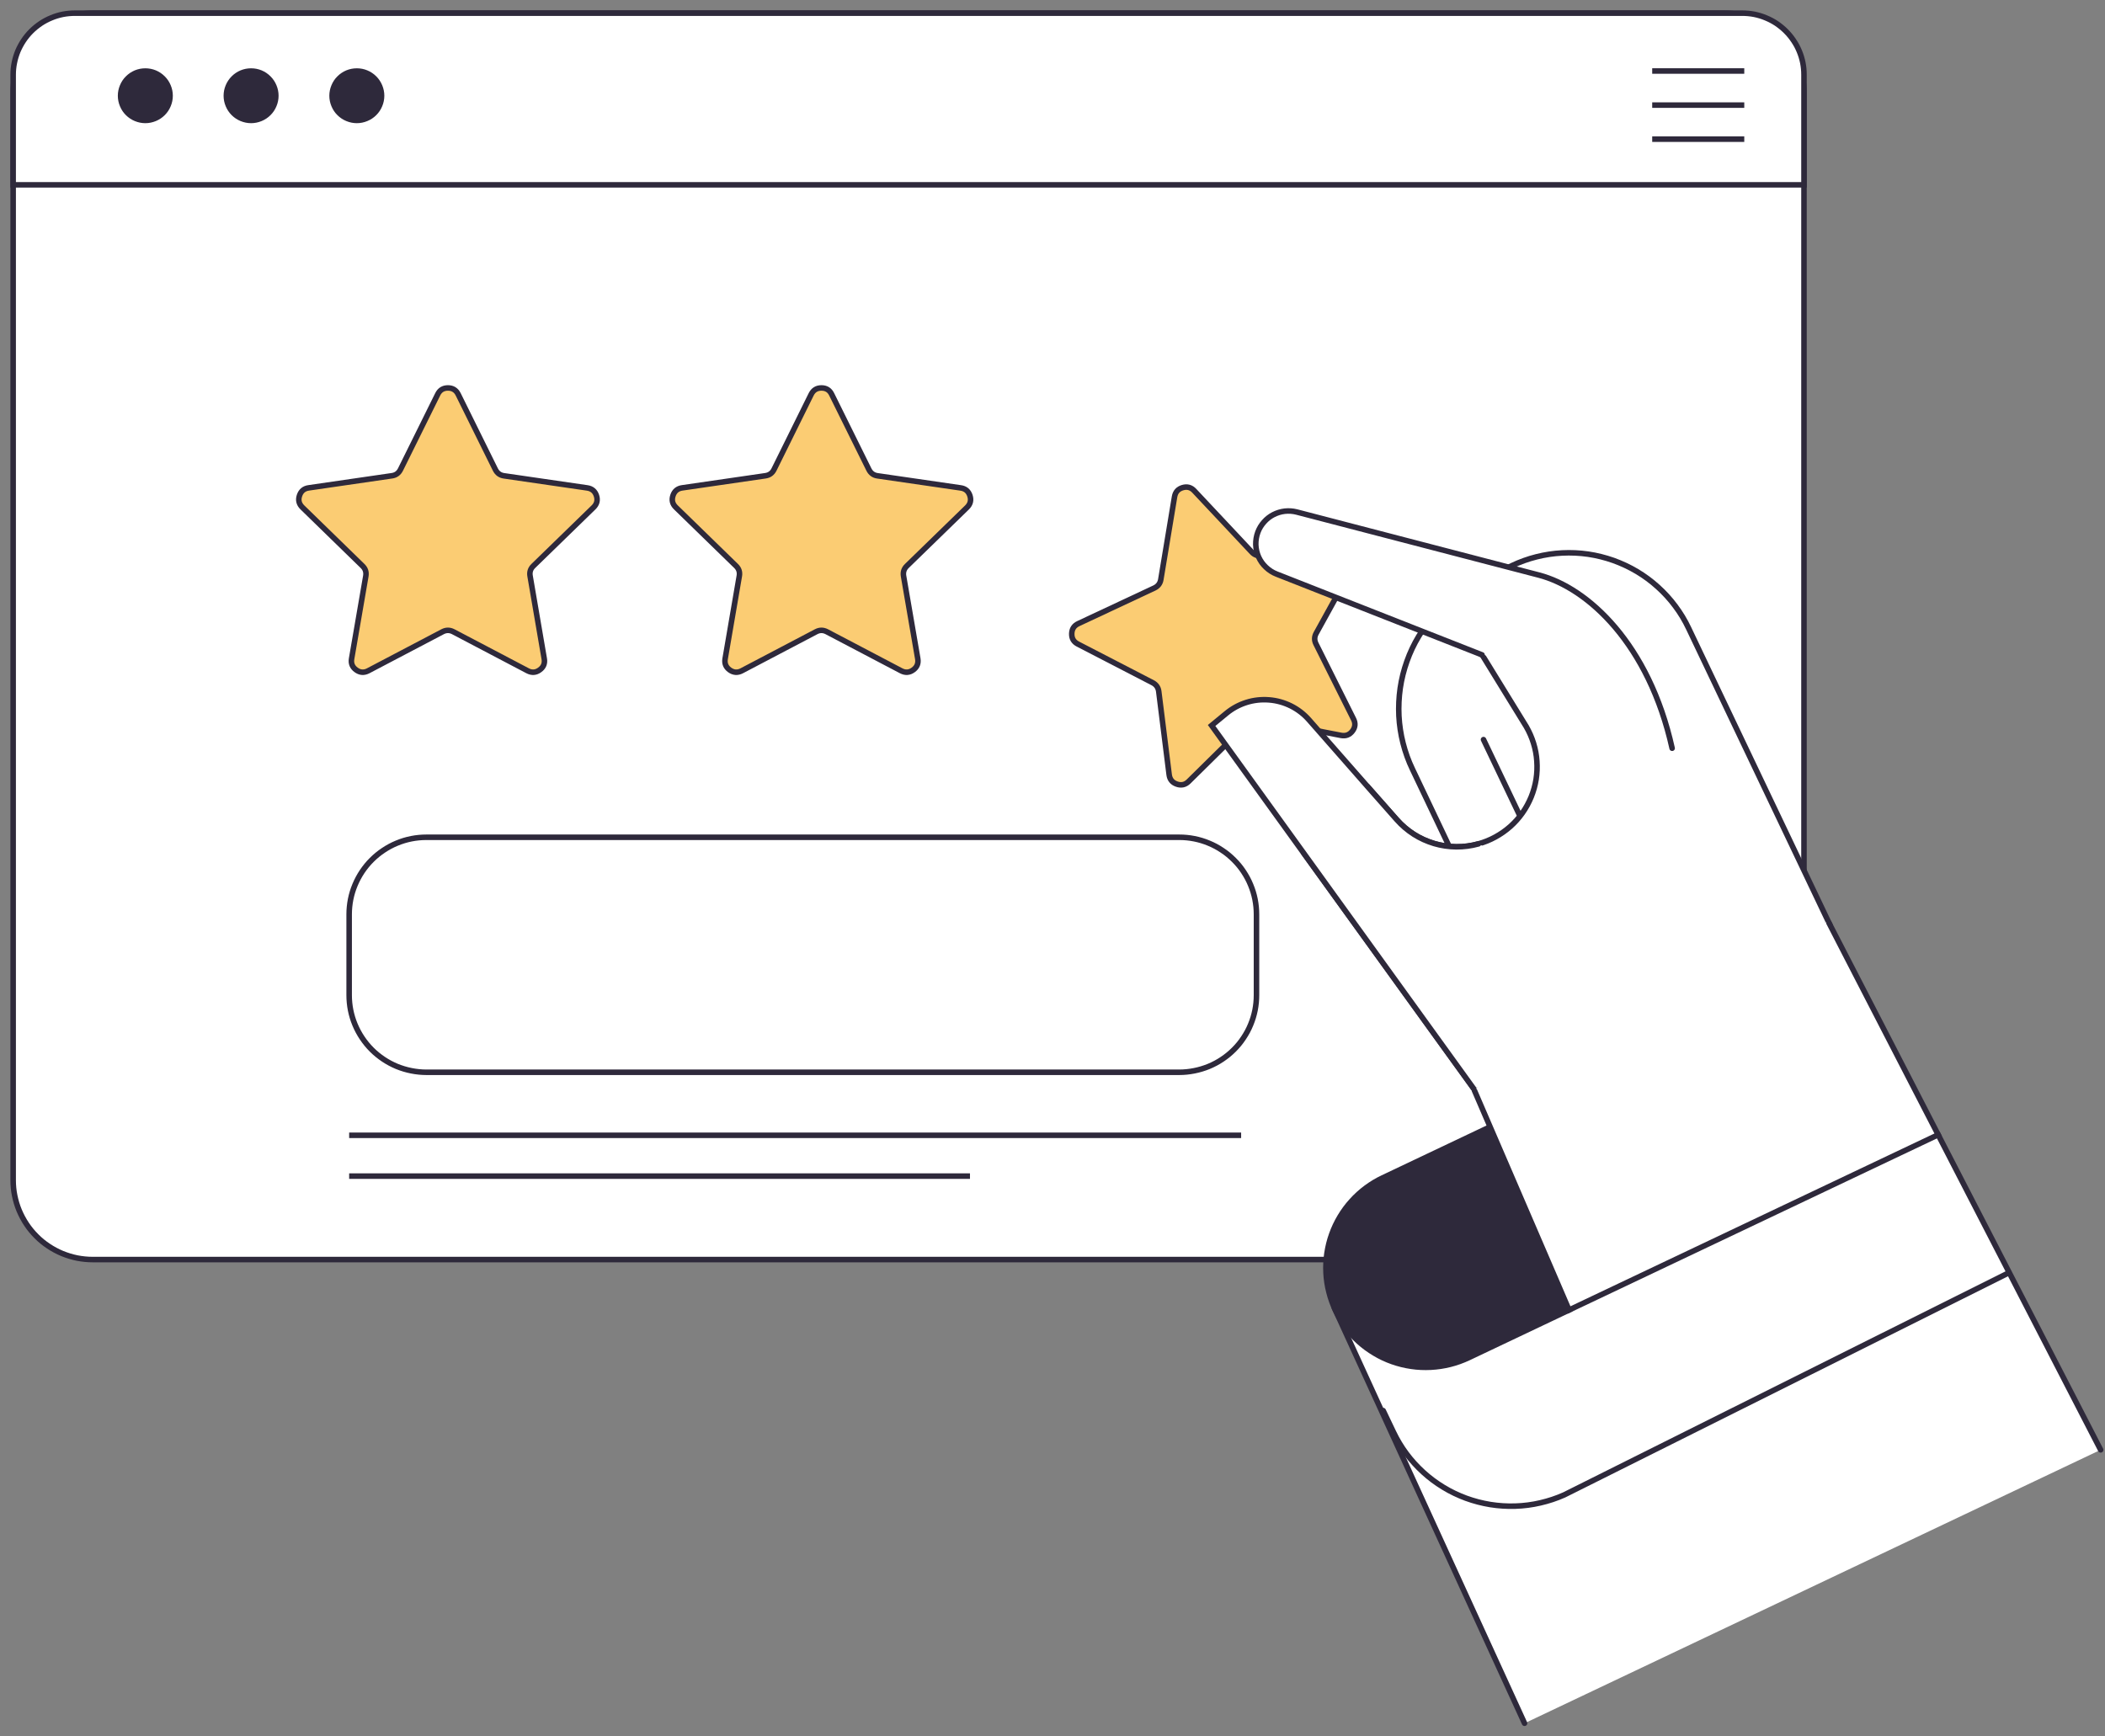 <svg width="160" height="132" viewBox="0 0 160 132" fill="none" xmlns="http://www.w3.org/2000/svg">
<rect x="0" y="0" width="160" height="132" fill="#808080" stroke="none"/>
<path d="M7.046 1H131.074C131.472 1 131.865 1.037 132.254 1.116C132.644 1.19 133.021 1.306 133.389 1.46C133.754 1.609 134.101 1.795 134.433 2.015C134.764 2.238 135.07 2.487 135.348 2.768C135.629 3.046 135.882 3.352 136.102 3.683C136.321 4.011 136.507 4.358 136.661 4.727C136.814 5.091 136.926 5.468 137.004 5.858C137.083 6.247 137.12 6.64 137.12 7.038V89.712C137.12 90.11 137.083 90.503 137.004 90.888C136.926 91.278 136.814 91.654 136.661 92.023C136.507 92.387 136.321 92.735 136.102 93.067C135.882 93.398 135.629 93.7 135.348 93.982C135.07 94.263 134.764 94.512 134.433 94.731C134.101 94.951 133.754 95.137 133.389 95.29C133.021 95.439 132.644 95.555 132.254 95.634C131.865 95.709 131.472 95.75 131.074 95.75H7.046C6.649 95.75 6.255 95.709 5.866 95.634C5.477 95.555 5.1 95.439 4.731 95.29C4.367 95.137 4.015 94.951 3.688 94.731C3.356 94.512 3.05 94.263 2.772 93.982C2.491 93.7 2.238 93.398 2.019 93.067C1.799 92.735 1.613 92.387 1.46 92.023C1.306 91.654 1.195 91.278 1.116 90.888C1.037 90.503 1 90.11 1 89.712V7.038C1 6.64 1.037 6.247 1.116 5.858C1.195 5.468 1.306 5.091 1.46 4.727C1.613 4.358 1.799 4.011 2.019 3.683C2.238 3.352 2.491 3.046 2.772 2.768C3.05 2.487 3.356 2.238 3.688 2.015C4.015 1.795 4.367 1.609 4.731 1.46C5.1 1.306 5.477 1.19 5.866 1.116C6.255 1.037 6.649 1 7.046 1Z" fill="white"/>
<path d="M7.046 1H131.074C131.471 1 131.865 1.038 132.254 1.116C132.643 1.191 133.02 1.307 133.389 1.46C133.753 1.609 134.101 1.795 134.432 2.015C134.764 2.238 135.07 2.487 135.347 2.769C135.629 3.046 135.882 3.352 136.101 3.684C136.321 4.011 136.507 4.359 136.66 4.727C136.813 5.092 136.925 5.469 137.004 5.858C137.083 6.247 137.12 6.641 137.12 7.038V89.713C137.12 90.11 137.083 90.504 137.004 90.889C136.925 91.278 136.813 91.655 136.66 92.023C136.507 92.388 136.321 92.736 136.101 93.067C135.882 93.398 135.629 93.701 135.347 93.982C135.07 94.264 134.764 94.512 134.432 94.732C134.101 94.951 133.753 95.138 133.389 95.291C133.02 95.44 132.643 95.556 132.254 95.635C131.865 95.709 131.471 95.75 131.074 95.75H7.046C6.649 95.75 6.255 95.709 5.866 95.635C5.477 95.556 5.1 95.44 4.731 95.291C4.367 95.138 4.015 94.951 3.688 94.732C3.356 94.512 3.05 94.264 2.772 93.982C2.491 93.701 2.238 93.398 2.019 93.067C1.799 92.736 1.613 92.388 1.46 92.023C1.306 91.655 1.195 91.278 1.116 90.889C1.037 90.504 1 90.11 1 89.713V7.038C1 6.641 1.037 6.247 1.116 5.858C1.195 5.469 1.306 5.092 1.46 4.727C1.613 4.359 1.799 4.011 2.019 3.684C2.238 3.352 2.491 3.046 2.772 2.769C3.05 2.487 3.356 2.238 3.688 2.015C4.015 1.795 4.367 1.609 4.731 1.46C5.1 1.307 5.477 1.191 5.866 1.116C6.255 1.038 6.649 1 7.046 1Z" stroke="#2E293B" stroke-width="0.42" stroke-miterlimit="10"/>
<path d="M132.428 1H5.692C5.386 1 5.079 1.029 4.777 1.087C4.474 1.149 4.18 1.236 3.899 1.356C3.613 1.472 3.34 1.617 3.087 1.787C2.83 1.961 2.59 2.155 2.375 2.371C2.155 2.59 1.961 2.826 1.791 3.083C1.621 3.336 1.476 3.609 1.356 3.891C1.24 4.176 1.149 4.47 1.091 4.773C1.029 5.071 1 5.377 1 5.684V14.049H137.12V5.684C137.12 5.377 137.091 5.071 137.033 4.773C136.971 4.47 136.884 4.176 136.764 3.891C136.648 3.609 136.503 3.336 136.329 3.083C136.16 2.826 135.965 2.59 135.745 2.371C135.53 2.155 135.29 1.961 135.037 1.787C134.781 1.617 134.507 1.472 134.221 1.356C133.94 1.236 133.646 1.149 133.344 1.087C133.041 1.029 132.735 1 132.428 1Z" fill="white"/>
<path d="M132.428 1H5.692C5.385 1 5.079 1.029 4.777 1.087C4.474 1.149 4.18 1.236 3.899 1.356C3.613 1.472 3.34 1.617 3.087 1.787C2.83 1.961 2.59 2.156 2.375 2.371C2.155 2.59 1.961 2.826 1.791 3.083C1.621 3.336 1.476 3.609 1.356 3.891C1.24 4.177 1.149 4.471 1.091 4.773C1.029 5.071 1 5.377 1 5.684V14.049H137.12V5.684C137.12 5.377 137.091 5.071 137.033 4.773C136.971 4.471 136.884 4.177 136.764 3.891C136.648 3.609 136.503 3.336 136.329 3.083C136.159 2.826 135.964 2.59 135.745 2.371C135.53 2.156 135.289 1.961 135.037 1.787C134.78 1.617 134.507 1.472 134.221 1.356C133.939 1.236 133.645 1.149 133.343 1.087C133.041 1.029 132.734 1 132.428 1Z" stroke="#2E293B" stroke-width="0.42" stroke-miterlimit="10"/>
<path d="M34.829 29.98L37.654 35.695C37.79 35.968 38.01 36.13 38.312 36.171L44.632 37.09C44.988 37.14 45.224 37.339 45.336 37.679C45.447 38.022 45.373 38.32 45.112 38.573L40.54 43.021C40.321 43.232 40.238 43.489 40.292 43.791L41.368 50.077C41.43 50.429 41.315 50.715 41.02 50.926C40.731 51.137 40.424 51.158 40.105 50.992L34.453 48.023C34.183 47.882 33.914 47.882 33.641 48.023L27.988 50.992C27.669 51.158 27.363 51.137 27.073 50.926C26.779 50.715 26.663 50.429 26.725 50.077L27.806 43.791C27.856 43.489 27.773 43.232 27.553 43.021L22.982 38.569C22.725 38.316 22.65 38.018 22.762 37.679C22.874 37.335 23.106 37.136 23.466 37.086L29.785 36.167C30.088 36.126 30.303 35.968 30.44 35.695L33.268 29.98C33.426 29.653 33.687 29.491 34.047 29.491C34.407 29.491 34.668 29.653 34.829 29.98Z" fill="#FBCC73" stroke="#2E293B" stroke-width="0.42" stroke-miterlimit="10"/>
<path d="M63.217 29.98L66.045 35.695C66.182 35.968 66.397 36.13 66.7 36.171L73.019 37.09C73.379 37.14 73.611 37.339 73.723 37.679C73.835 38.022 73.76 38.32 73.504 38.573L68.932 43.021C68.712 43.232 68.629 43.489 68.679 43.791L69.76 50.077C69.818 50.429 69.706 50.715 69.412 50.926C69.122 51.137 68.816 51.158 68.497 50.992L62.844 48.023C62.571 47.882 62.302 47.882 62.033 48.023L56.38 50.992C56.061 51.158 55.755 51.137 55.461 50.926C55.171 50.715 55.055 50.429 55.117 50.077L56.194 43.791C56.247 43.489 56.165 43.232 55.945 43.021L51.373 38.569C51.112 38.316 51.038 38.018 51.15 37.679C51.261 37.335 51.498 37.136 51.854 37.086L58.173 36.167C58.475 36.126 58.695 35.968 58.831 35.695L61.656 29.98C61.817 29.653 62.078 29.491 62.438 29.491C62.799 29.491 63.06 29.653 63.217 29.98Z" fill="#FBCC73" stroke="#2E293B" stroke-width="0.42" stroke-miterlimit="10"/>
<path d="M89.795 29.98L92.619 35.695C92.756 35.968 92.975 36.13 93.278 36.171L99.597 37.09C99.953 37.14 100.189 37.339 100.301 37.678C100.413 38.022 100.338 38.32 100.082 38.573L95.506 43.021C95.286 43.232 95.203 43.489 95.257 43.791L96.334 50.077C96.396 50.429 96.28 50.715 95.99 50.926C95.696 51.137 95.394 51.158 95.071 50.992L89.418 48.023C89.149 47.882 88.88 47.882 88.611 48.023L82.954 50.992C82.635 51.158 82.329 51.137 82.039 50.926C81.745 50.715 81.629 50.429 81.691 50.077L82.772 43.791C82.821 43.489 82.739 43.232 82.523 43.021L77.947 38.569C77.69 38.316 77.616 38.018 77.728 37.678C77.84 37.335 78.076 37.136 78.432 37.086L84.751 36.167C85.053 36.126 85.273 35.968 85.405 35.695L88.234 29.98C88.391 29.653 88.652 29.491 89.012 29.491C89.377 29.491 89.633 29.653 89.795 29.98Z" fill="white"/>
<path d="M112.455 44.172C111.817 44.474 111.213 44.834 110.65 45.257C110.082 45.675 109.56 46.147 109.088 46.673C108.616 47.195 108.198 47.758 107.838 48.367C107.473 48.971 107.175 49.605 106.939 50.272C106.703 50.934 106.533 51.614 106.43 52.313C106.33 53.009 106.297 53.713 106.33 54.417C106.368 55.121 106.471 55.813 106.645 56.496C106.819 57.179 107.055 57.842 107.361 58.475L112.501 69.28L125.636 63.043L112.455 44.172Z" fill="white" stroke="#2E293B" stroke-width="0.42" stroke-miterlimit="10" stroke-linecap="round"/>
<path d="M112.667 49.8L116.009 55.233C116.241 55.635 116.427 56.057 116.564 56.5C116.7 56.943 116.787 57.399 116.816 57.862C116.849 58.326 116.829 58.786 116.758 59.246C116.684 59.705 116.559 60.148 116.385 60.579C116.207 61.01 115.988 61.416 115.719 61.797C115.45 62.178 115.143 62.521 114.795 62.832C114.447 63.138 114.071 63.403 113.661 63.627C113.251 63.851 112.824 64.025 112.373 64.149C111.822 64.302 111.263 64.376 110.687 64.372C110.116 64.368 109.557 64.285 109.006 64.124C108.459 63.958 107.942 63.726 107.461 63.42C106.977 63.109 106.546 62.741 106.169 62.314L104.024 59.883L99.158 64.931L112.157 82.933L139.029 70.178L128.353 47.762C128.072 47.166 127.732 46.603 127.335 46.072C126.941 45.542 126.498 45.058 126.005 44.615C125.517 44.172 124.987 43.782 124.419 43.443C123.848 43.103 123.252 42.826 122.63 42.602C122.005 42.383 121.367 42.221 120.713 42.126C120.059 42.031 119.4 42.002 118.742 42.035C118.079 42.068 117.429 42.167 116.787 42.329C116.145 42.49 115.524 42.714 114.928 42.996L107.726 46.416L112.667 49.8Z" fill="white"/>
<path d="M90.78 37.314L95.149 41.969C95.356 42.193 95.613 42.279 95.915 42.234L102.231 41.281C102.587 41.228 102.868 41.352 103.071 41.646C103.278 41.94 103.295 42.246 103.121 42.561L100.044 48.139C99.895 48.408 99.891 48.678 100.028 48.951L102.881 54.662C103.042 54.98 103.017 55.287 102.798 55.573C102.578 55.862 102.293 55.97 101.937 55.904L95.667 54.695C95.369 54.637 95.108 54.715 94.888 54.927L90.346 59.407C90.089 59.66 89.786 59.726 89.447 59.606C89.107 59.49 88.913 59.25 88.867 58.894L88.076 52.566C88.039 52.264 87.882 52.04 87.612 51.899L81.935 48.963C81.612 48.798 81.454 48.537 81.463 48.176C81.471 47.816 81.637 47.559 81.964 47.406L87.745 44.698C88.022 44.565 88.184 44.35 88.234 44.052L89.277 37.761C89.339 37.405 89.542 37.173 89.89 37.07C90.238 36.966 90.536 37.049 90.78 37.314Z" fill="#FBCC73" stroke="#2E293B" stroke-width="0.42" stroke-miterlimit="10"/>
<path d="M112.667 49.8L116.009 55.233C116.24 55.635 116.427 56.057 116.563 56.5C116.7 56.943 116.787 57.399 116.816 57.862C116.849 58.326 116.829 58.786 116.758 59.246C116.684 59.705 116.559 60.148 116.385 60.579C116.207 61.01 115.988 61.416 115.719 61.797C115.45 62.178 115.143 62.521 114.795 62.832C114.447 63.138 114.071 63.403 113.661 63.627C113.251 63.851 112.824 64.025 112.373 64.149C111.822 64.302 111.263 64.377 110.687 64.372C110.116 64.368 109.557 64.285 109.006 64.124C108.459 63.958 107.942 63.726 107.461 63.42C106.977 63.109 106.546 62.741 106.169 62.314L104.024 59.883L99.158 64.931L112.157 82.933L139.029 70.178L128.353 47.762C128.072 47.166 127.732 46.603 127.335 46.073C126.941 45.542 126.498 45.058 126.005 44.615C125.517 44.172 124.987 43.782 124.419 43.443C123.848 43.103 123.251 42.826 122.63 42.602C122.005 42.383 121.367 42.221 120.713 42.126C120.059 42.031 119.4 42.002 118.742 42.035C118.079 42.068 117.429 42.167 116.787 42.329C116.145 42.49 115.524 42.714 114.928 42.996L107.726 46.416L112.667 49.8Z" stroke="#2E293B" stroke-width="0.42" stroke-miterlimit="10" stroke-linecap="round"/>
<path d="M118.738 52.081L97.038 43.642C96.731 43.522 96.462 43.348 96.226 43.124C95.986 42.9 95.804 42.639 95.667 42.341C95.535 42.043 95.464 41.728 95.452 41.405C95.444 41.078 95.497 40.764 95.609 40.457C95.717 40.167 95.874 39.91 96.077 39.683C96.28 39.451 96.516 39.264 96.789 39.124C97.063 38.983 97.348 38.896 97.655 38.859C97.961 38.825 98.26 38.846 98.558 38.921L120.518 44.557L118.738 52.081Z" fill="white"/>
<path d="M112.65 49.783L97.038 43.642C96.731 43.522 96.462 43.348 96.226 43.124C95.986 42.901 95.804 42.64 95.667 42.342C95.535 42.043 95.464 41.729 95.452 41.406C95.444 41.078 95.497 40.764 95.609 40.457C95.717 40.167 95.874 39.911 96.077 39.683C96.28 39.451 96.516 39.265 96.789 39.124C97.063 38.983 97.348 38.896 97.655 38.859C97.961 38.826 98.26 38.846 98.558 38.921L116.969 43.716C120.709 44.69 125.343 48.972 127.098 56.881" stroke="#2E293B" stroke-width="0.42" stroke-miterlimit="10" stroke-linecap="round"/>
<path d="M130.876 74.046L112.381 64.149C111.826 64.302 111.267 64.376 110.696 64.372C110.12 64.368 109.561 64.285 109.01 64.124C108.464 63.958 107.946 63.726 107.466 63.42C106.981 63.109 106.55 62.741 106.173 62.314L104.028 59.883L99.502 54.727C99.113 54.284 98.657 53.932 98.131 53.667C97.605 53.407 97.046 53.249 96.462 53.204C95.874 53.158 95.299 53.22 94.74 53.398C94.177 53.576 93.671 53.85 93.216 54.227L92.094 55.15L108.443 77.815L112.149 82.95L130.876 74.046Z" fill="white"/>
<path d="M112.381 64.149C111.826 64.302 111.267 64.377 110.695 64.373C110.119 64.368 109.56 64.286 109.01 64.124C108.463 63.959 107.945 63.727 107.465 63.42C106.98 63.109 106.55 62.741 106.173 62.314L104.028 59.884L99.502 54.728C99.112 54.285 98.657 53.933 98.131 53.668C97.605 53.407 97.046 53.249 96.462 53.204C95.874 53.158 95.298 53.22 94.739 53.398C94.176 53.577 93.671 53.85 93.215 54.227L92.093 55.15L108.442 77.815L112.149 82.95L130.875 74.046" stroke="#2E293B" stroke-width="0.42" stroke-miterlimit="10" stroke-linecap="round"/>
<path d="M112.761 56.223L115.462 61.884" stroke="#2E293B" stroke-width="0.42" stroke-miterlimit="10" stroke-linecap="round"/>
<path d="M159.669 110.215L147.32 86.263L101.49 99.564L115.881 131" fill="white"/>
<path d="M159.669 110.216L147.32 86.263L101.49 99.564L115.88 131" stroke="#2E293B" stroke-width="0.42" stroke-miterlimit="10" stroke-linecap="round"/>
<path d="M105.109 89.534C104.657 89.746 104.235 90.002 103.833 90.3C103.436 90.594 103.067 90.93 102.736 91.299C102.401 91.667 102.107 92.065 101.854 92.491C101.597 92.918 101.386 93.369 101.22 93.837C101.051 94.305 100.935 94.785 100.86 95.278C100.79 95.767 100.765 96.264 100.79 96.761C100.815 97.258 100.889 97.746 101.013 98.227C101.133 98.707 101.303 99.175 101.514 99.622C101.73 100.074 101.986 100.496 102.285 100.894C102.579 101.295 102.914 101.66 103.283 101.995C103.651 102.326 104.053 102.62 104.479 102.873C104.906 103.13 105.353 103.341 105.825 103.507C106.293 103.672 106.774 103.792 107.266 103.863C107.759 103.937 108.256 103.958 108.753 103.933C109.25 103.908 109.739 103.834 110.223 103.714C110.704 103.594 111.172 103.424 111.623 103.213L119.263 99.585L113.263 85.662L105.109 89.534Z" fill="#2E293B" stroke="#2E293B" stroke-width="0.42" stroke-miterlimit="10" stroke-linecap="round"/>
<path d="M112.083 82.925L113.263 85.662L119.264 99.585L147.32 86.263L139.013 70.145L129.819 68.629L113.516 80.813" fill="white"/>
<path d="M112.083 82.925L113.263 85.662L119.263 99.585L147.32 86.263L140.375 72.791L139.012 70.145" stroke="#2E293B" stroke-width="0.42" stroke-miterlimit="10" stroke-linecap="round"/>
<path d="M152.686 96.757L118.895 113.64C118.311 113.901 117.706 114.1 117.081 114.245C116.46 114.39 115.826 114.473 115.184 114.493C114.546 114.514 113.909 114.473 113.279 114.373C112.646 114.27 112.029 114.108 111.428 113.889C110.828 113.665 110.252 113.392 109.705 113.056C109.159 112.725 108.649 112.344 108.177 111.913C107.705 111.483 107.275 111.011 106.894 110.497C106.513 109.984 106.185 109.437 105.912 108.861L105.134 107.23" fill="white"/>
<path d="M152.686 96.757L118.895 113.64C118.311 113.901 117.706 114.1 117.081 114.245C116.46 114.39 115.826 114.473 115.184 114.493C114.546 114.514 113.909 114.473 113.279 114.373C112.646 114.27 112.029 114.108 111.428 113.889C110.828 113.665 110.252 113.392 109.705 113.056C109.159 112.725 108.649 112.344 108.177 111.913C107.705 111.483 107.275 111.011 106.894 110.497C106.513 109.984 106.185 109.437 105.912 108.861L105.134 107.23" stroke="#2E293B" stroke-width="0.42" stroke-miterlimit="10" stroke-linecap="round"/>
<path d="M32.411 63.648H89.637C90.022 63.648 90.403 63.685 90.78 63.76C91.157 63.834 91.526 63.946 91.882 64.095C92.238 64.24 92.578 64.422 92.897 64.638C93.219 64.849 93.513 65.093 93.787 65.367C94.06 65.636 94.305 65.934 94.516 66.253C94.731 66.576 94.913 66.911 95.058 67.267C95.207 67.624 95.319 67.988 95.394 68.369C95.468 68.746 95.505 69.127 95.505 69.512V75.649C95.505 76.034 95.468 76.415 95.394 76.792C95.319 77.169 95.207 77.537 95.058 77.894C94.913 78.25 94.731 78.585 94.516 78.904C94.305 79.227 94.06 79.521 93.787 79.794C93.513 80.068 93.219 80.308 92.897 80.523C92.578 80.739 92.238 80.917 91.882 81.066C91.526 81.211 91.157 81.323 90.78 81.397C90.403 81.472 90.022 81.513 89.637 81.513H32.411C32.026 81.513 31.64 81.472 31.264 81.397C30.887 81.323 30.518 81.211 30.162 81.066C29.806 80.917 29.471 80.739 29.148 80.523C28.829 80.308 28.53 80.068 28.257 79.794C27.984 79.521 27.744 79.227 27.528 78.904C27.313 78.585 27.135 78.25 26.986 77.894C26.837 77.537 26.725 77.169 26.65 76.792C26.576 76.415 26.539 76.034 26.539 75.649V69.512C26.539 69.127 26.576 68.746 26.65 68.369C26.725 67.988 26.837 67.624 26.986 67.267C27.135 66.911 27.313 66.576 27.528 66.253C27.744 65.934 27.984 65.636 28.257 65.367C28.53 65.093 28.829 64.849 29.148 64.638C29.471 64.422 29.806 64.24 30.162 64.095C30.518 63.946 30.887 63.834 31.264 63.76C31.64 63.685 32.026 63.648 32.411 63.648Z" fill="white" stroke="#2E293B" stroke-width="0.42" stroke-miterlimit="10"/>
<path d="M12.927 7.278C12.927 7.527 12.877 7.767 12.782 7.994C12.687 8.226 12.55 8.429 12.376 8.603C12.198 8.781 11.995 8.914 11.767 9.009C11.535 9.104 11.295 9.154 11.047 9.154C10.798 9.154 10.558 9.104 10.326 9.009C10.098 8.914 9.895 8.781 9.717 8.603C9.539 8.429 9.407 8.226 9.311 7.994C9.216 7.767 9.166 7.527 9.166 7.278C9.166 7.03 9.216 6.789 9.311 6.562C9.407 6.33 9.539 6.127 9.717 5.953C9.895 5.775 10.098 5.638 10.326 5.543C10.558 5.448 10.798 5.402 11.047 5.402C11.295 5.402 11.535 5.448 11.767 5.543C11.995 5.638 12.198 5.775 12.376 5.953C12.55 6.127 12.687 6.33 12.782 6.562C12.877 6.789 12.927 7.03 12.927 7.278Z" fill="#2E293B"/>
<path d="M12.927 7.278C12.927 7.527 12.877 7.767 12.782 7.994C12.687 8.226 12.55 8.429 12.376 8.603C12.198 8.781 11.995 8.914 11.767 9.009C11.535 9.104 11.295 9.154 11.047 9.154C10.798 9.154 10.558 9.104 10.326 9.009C10.098 8.914 9.895 8.781 9.717 8.603C9.539 8.429 9.407 8.226 9.311 7.994C9.216 7.767 9.166 7.527 9.166 7.278C9.166 7.03 9.216 6.789 9.311 6.562C9.407 6.33 9.539 6.127 9.717 5.953C9.895 5.775 10.098 5.638 10.326 5.543C10.558 5.448 10.798 5.402 11.047 5.402C11.295 5.402 11.535 5.448 11.767 5.543C11.995 5.638 12.198 5.775 12.376 5.953C12.55 6.127 12.687 6.33 12.782 6.562C12.877 6.789 12.927 7.03 12.927 7.278Z" stroke="#2E293B" stroke-width="0.42" stroke-miterlimit="10"/>
<path d="M20.965 7.278C20.965 7.527 20.915 7.767 20.82 7.994C20.725 8.226 20.588 8.429 20.414 8.603C20.236 8.781 20.033 8.914 19.805 9.009C19.573 9.104 19.333 9.154 19.085 9.154C18.836 9.154 18.596 9.104 18.364 9.009C18.136 8.914 17.933 8.781 17.755 8.603C17.581 8.429 17.445 8.226 17.349 7.994C17.254 7.767 17.205 7.527 17.205 7.278C17.205 7.03 17.254 6.789 17.349 6.562C17.445 6.33 17.581 6.127 17.755 5.953C17.933 5.775 18.136 5.638 18.364 5.543C18.596 5.448 18.836 5.402 19.085 5.402C19.333 5.402 19.573 5.448 19.805 5.543C20.033 5.638 20.236 5.775 20.414 5.953C20.588 6.127 20.725 6.33 20.82 6.562C20.915 6.789 20.965 7.03 20.965 7.278Z" fill="#2E293B"/>
<path d="M20.965 7.278C20.965 7.527 20.915 7.767 20.82 7.994C20.725 8.226 20.588 8.429 20.414 8.603C20.236 8.781 20.033 8.914 19.805 9.009C19.573 9.104 19.333 9.154 19.085 9.154C18.836 9.154 18.596 9.104 18.364 9.009C18.136 8.914 17.933 8.781 17.755 8.603C17.581 8.429 17.445 8.226 17.349 7.994C17.254 7.767 17.205 7.527 17.205 7.278C17.205 7.03 17.254 6.789 17.349 6.562C17.445 6.33 17.581 6.127 17.755 5.953C17.933 5.775 18.136 5.638 18.364 5.543C18.596 5.448 18.836 5.402 19.085 5.402C19.333 5.402 19.573 5.448 19.805 5.543C20.033 5.638 20.236 5.775 20.414 5.953C20.588 6.127 20.725 6.33 20.82 6.562C20.915 6.789 20.965 7.03 20.965 7.278Z" stroke="#2E293B" stroke-width="0.42" stroke-miterlimit="10"/>
<path d="M29.003 7.278C29.003 7.527 28.953 7.767 28.858 7.994C28.762 8.226 28.626 8.429 28.452 8.603C28.274 8.781 28.071 8.914 27.839 9.009C27.611 9.104 27.371 9.154 27.122 9.154C26.874 9.154 26.634 9.104 26.402 9.009C26.174 8.914 25.971 8.781 25.793 8.603C25.615 8.429 25.483 8.226 25.387 7.994C25.292 7.767 25.242 7.527 25.242 7.278C25.242 7.03 25.292 6.789 25.387 6.562C25.483 6.33 25.615 6.127 25.793 5.953C25.971 5.775 26.174 5.638 26.402 5.543C26.634 5.448 26.874 5.402 27.122 5.402C27.371 5.402 27.611 5.448 27.839 5.543C28.071 5.638 28.274 5.775 28.452 5.953C28.626 6.127 28.762 6.33 28.858 6.562C28.953 6.789 29.003 7.03 29.003 7.278Z" fill="#2E293B"/>
<path d="M29.003 7.278C29.003 7.527 28.953 7.767 28.858 7.994C28.762 8.226 28.626 8.429 28.452 8.603C28.274 8.781 28.071 8.914 27.839 9.009C27.611 9.104 27.371 9.154 27.122 9.154C26.874 9.154 26.634 9.104 26.402 9.009C26.174 8.914 25.971 8.781 25.793 8.603C25.615 8.429 25.483 8.226 25.387 7.994C25.292 7.767 25.242 7.527 25.242 7.278C25.242 7.03 25.292 6.789 25.387 6.562C25.483 6.33 25.615 6.127 25.793 5.953C25.971 5.775 26.174 5.638 26.402 5.543C26.634 5.448 26.874 5.402 27.122 5.402C27.371 5.402 27.611 5.448 27.839 5.543C28.071 5.638 28.274 5.775 28.452 5.953C28.626 6.127 28.762 6.33 28.858 6.562C28.953 6.789 29.003 7.03 29.003 7.278Z" stroke="#2E293B" stroke-width="0.42" stroke-miterlimit="10"/>
<path d="M125.583 5.398H132.581" stroke="#2E293B" stroke-width="0.42" stroke-miterlimit="10"/>
<path d="M125.583 7.99H132.581" stroke="#2E293B" stroke-width="0.42" stroke-miterlimit="10"/>
<path d="M125.583 10.579H132.581" stroke="#2E293B" stroke-width="0.42" stroke-miterlimit="10"/>
<path d="M26.539 86.304H94.338" stroke="#2E293B" stroke-width="0.42" stroke-miterlimit="10"/>
<path d="M26.539 89.406H73.727" stroke="#2E293B" stroke-width="0.42" stroke-miterlimit="10"/>
</svg>
